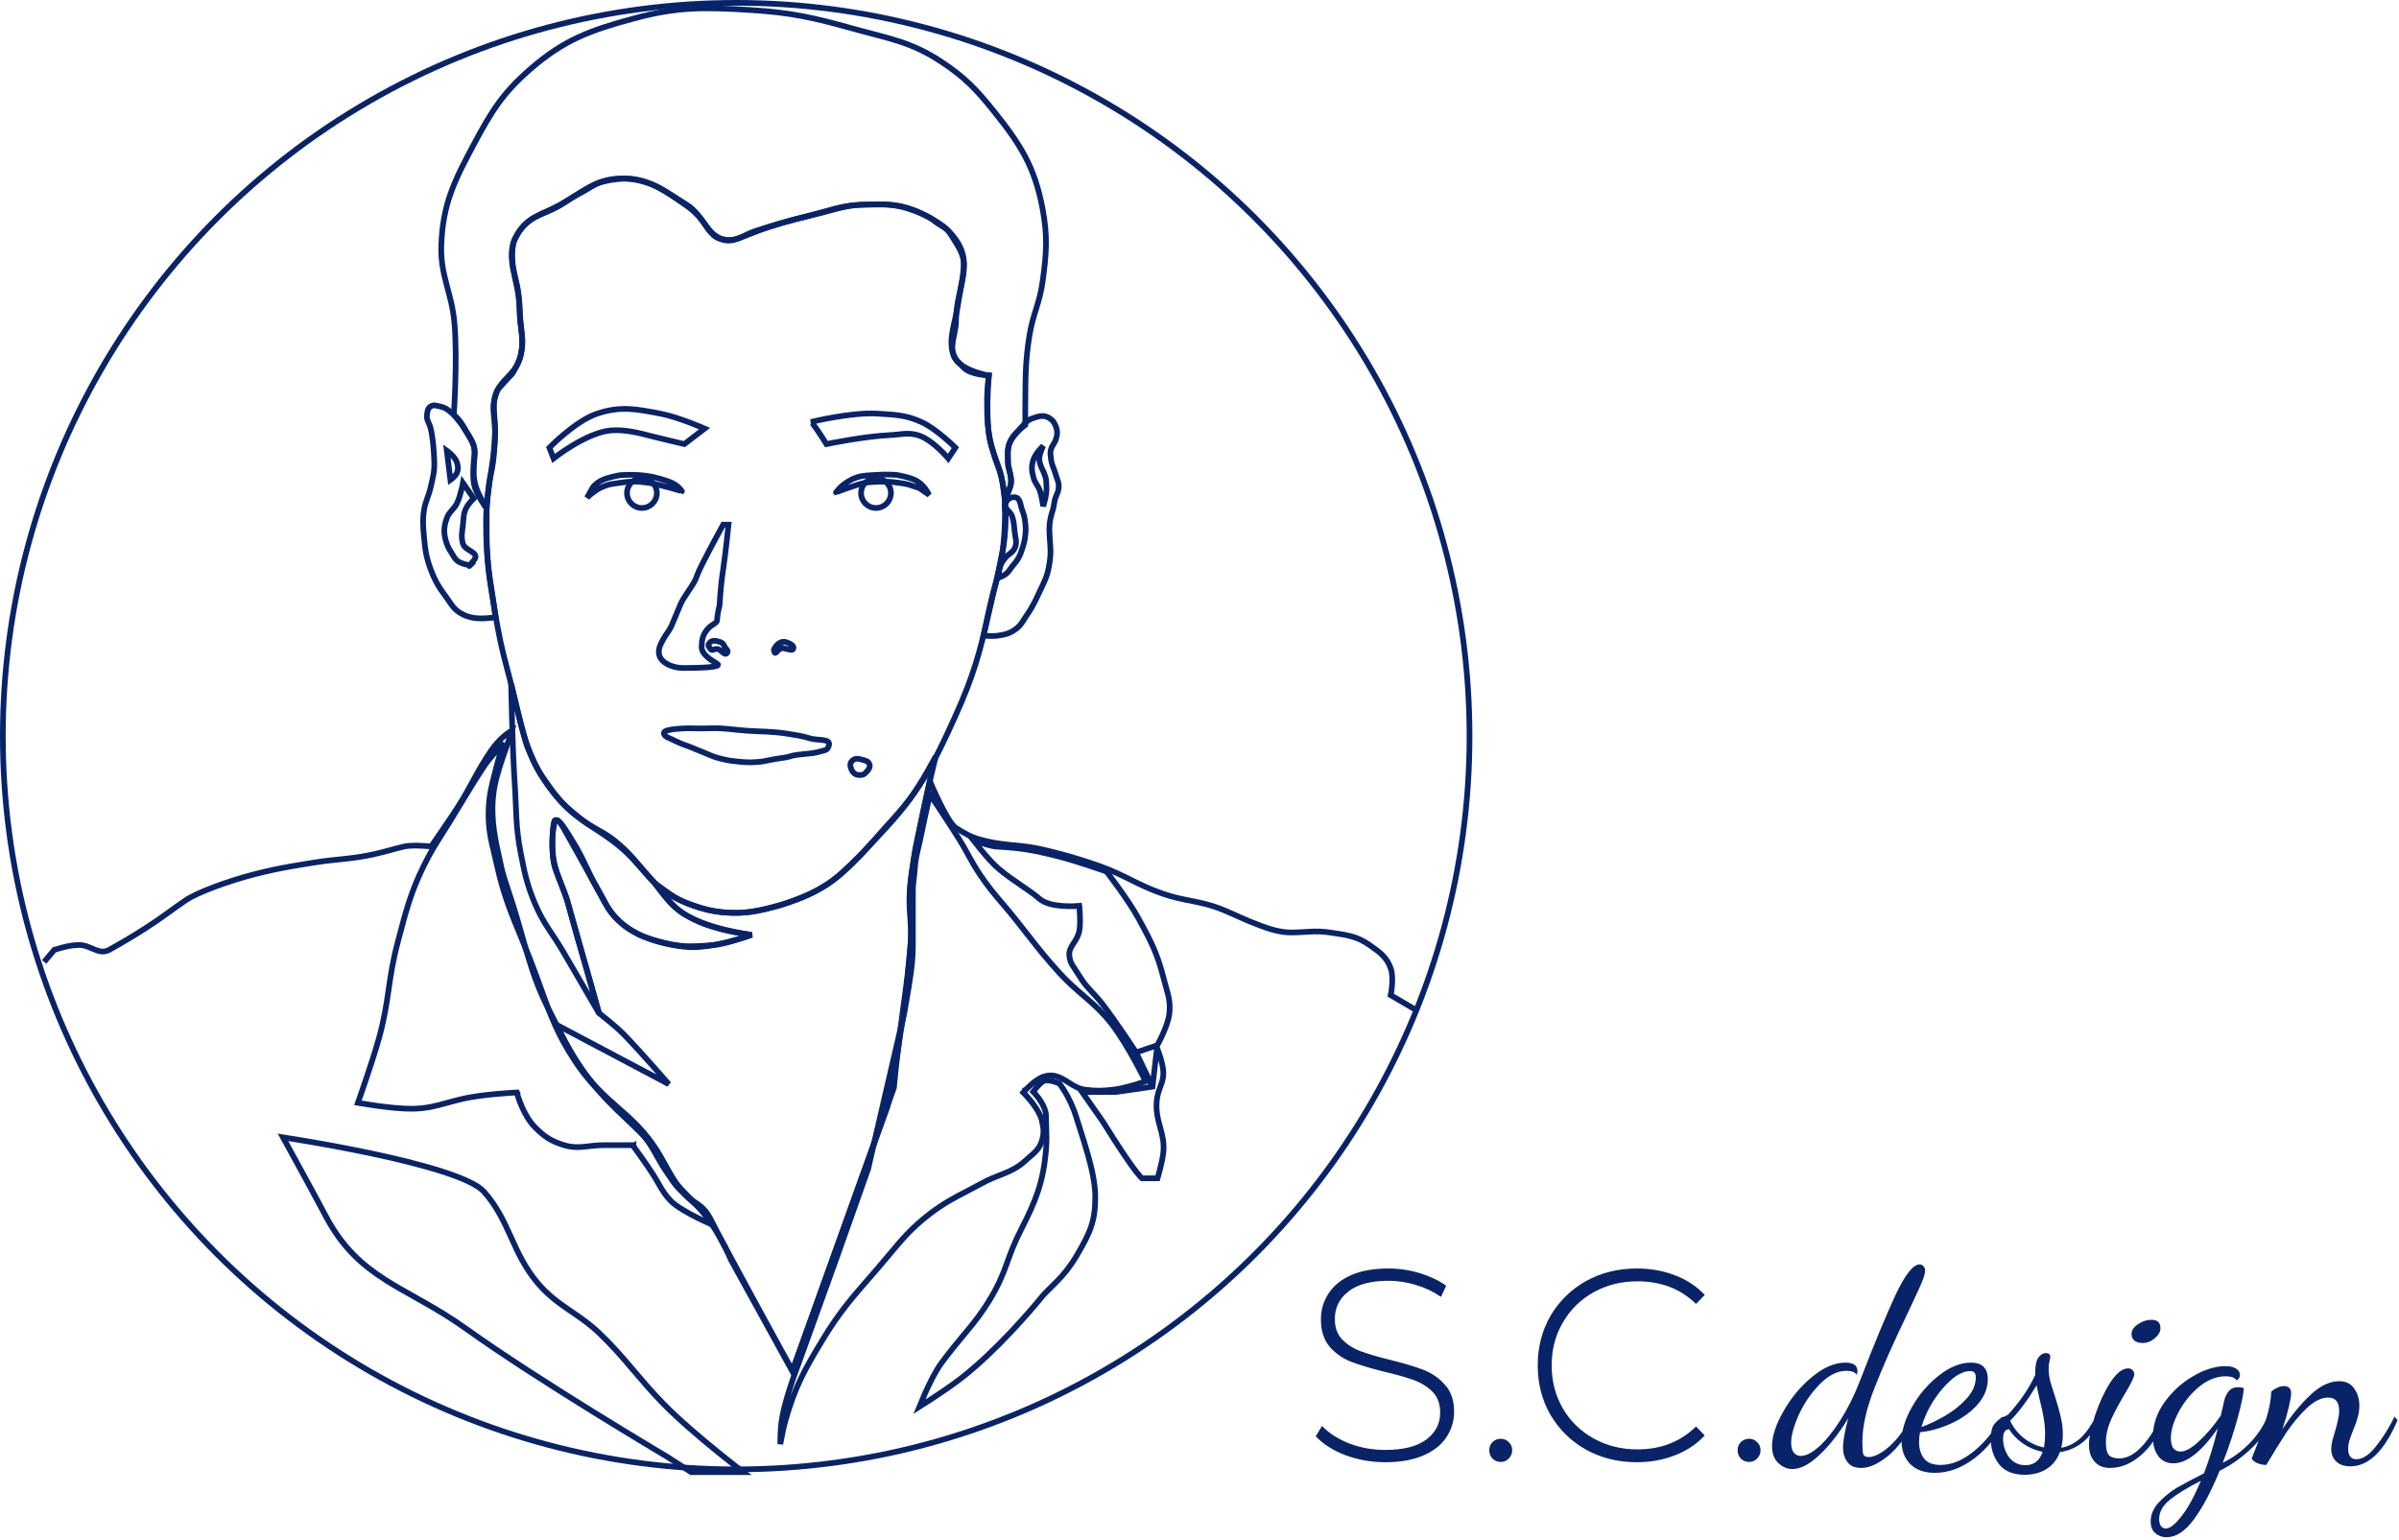 <?xml version="1.0" encoding="UTF-8"?> <svg xmlns="http://www.w3.org/2000/svg" width="422" height="271" viewBox="0 0 422 271" fill="none"> <path d="M243.688 257.24C241.224 257.24 238.872 256.824 236.632 255.992C234.424 255.128 232.696 254.024 231.448 252.68L232.552 250.856C233.736 252.104 235.32 253.128 237.304 253.928C239.32 254.696 241.432 255.08 243.64 255.08C246.84 255.08 249.256 254.472 250.888 253.256C252.52 252.04 253.336 250.456 253.336 248.504C253.336 247 252.904 245.8 252.04 244.904C251.176 244.008 250.104 243.32 248.824 242.84C247.544 242.36 245.816 241.864 243.64 241.352C241.176 240.744 239.192 240.152 237.688 239.576C236.216 239 234.952 238.12 233.896 236.936C232.872 235.72 232.36 234.104 232.36 232.088C232.36 230.456 232.792 228.968 233.656 227.624C234.52 226.248 235.832 225.16 237.592 224.36C239.384 223.56 241.608 223.16 244.264 223.16C246.12 223.16 247.944 223.432 249.736 223.976C251.528 224.52 253.08 225.256 254.392 226.184L253.48 228.152C252.136 227.224 250.648 226.52 249.016 226.04C247.416 225.56 245.832 225.32 244.264 225.32C241.16 225.32 238.808 225.944 237.208 227.192C235.608 228.44 234.808 230.056 234.808 232.04C234.808 233.544 235.24 234.744 236.104 235.64C236.968 236.536 238.04 237.224 239.32 237.704C240.6 238.184 242.344 238.696 244.552 239.24C247.016 239.848 248.984 240.44 250.456 241.016C251.928 241.592 253.176 242.472 254.2 243.656C255.256 244.808 255.784 246.376 255.784 248.36C255.784 249.992 255.336 251.48 254.44 252.824C253.576 254.168 252.232 255.24 250.408 256.04C248.584 256.84 246.344 257.24 243.688 257.24ZM263.988 257.192C263.444 257.192 262.964 257 262.548 256.616C262.164 256.2 261.972 255.704 261.972 255.128C261.972 254.552 262.164 254.072 262.548 253.688C262.964 253.304 263.444 253.112 263.988 253.112C264.532 253.112 264.996 253.304 265.38 253.688C265.796 254.072 266.004 254.552 266.004 255.128C266.004 255.704 265.796 256.2 265.38 256.616C264.996 257 264.532 257.192 263.988 257.192ZM287.923 257.24C284.627 257.24 281.651 256.504 278.995 255.032C276.371 253.56 274.291 251.528 272.755 248.936C271.251 246.344 270.499 243.432 270.499 240.2C270.499 236.968 271.251 234.056 272.755 231.464C274.291 228.872 276.371 226.84 278.995 225.368C281.651 223.896 284.627 223.16 287.923 223.16C290.355 223.16 292.595 223.56 294.643 224.36C296.691 225.128 298.435 226.28 299.875 227.816L298.339 229.4C295.651 226.744 292.211 225.416 288.019 225.416C285.203 225.416 282.643 226.056 280.339 227.336C278.035 228.616 276.227 230.392 274.915 232.664C273.603 234.904 272.947 237.416 272.947 240.2C272.947 242.984 273.603 245.512 274.915 247.784C276.227 250.024 278.035 251.784 280.339 253.064C282.643 254.344 285.203 254.984 288.019 254.984C292.179 254.984 295.619 253.64 298.339 250.952L299.875 252.536C298.435 254.072 296.675 255.24 294.595 256.04C292.547 256.84 290.323 257.24 287.923 257.24ZM307.675 257.192C307.131 257.192 306.651 257 306.235 256.616C305.851 256.2 305.659 255.704 305.659 255.128C305.659 254.552 305.851 254.072 306.235 253.688C306.651 253.304 307.131 253.112 307.675 253.112C308.219 253.112 308.683 253.304 309.067 253.688C309.483 254.072 309.691 254.552 309.691 255.128C309.691 255.704 309.483 256.2 309.067 256.616C308.683 257 308.219 257.192 307.675 257.192ZM315.316 258.44C314.388 258.44 313.556 258.088 312.82 257.384C312.084 256.712 311.716 255.72 311.716 254.408C311.716 252.648 312.388 250.6 313.732 248.264C315.076 245.896 316.756 243.88 318.772 242.216C320.788 240.552 322.74 239.72 324.628 239.72C326.036 239.72 326.74 240.216 326.74 241.208C326.74 241.336 326.708 241.56 326.644 241.88C326.324 241.4 325.716 241.16 324.82 241.16C323.22 241.16 321.668 241.928 320.164 243.464C318.66 244.968 317.428 246.744 316.468 248.792C315.54 250.84 315.076 252.52 315.076 253.832C315.076 254.536 315.22 255.096 315.508 255.512C315.828 255.928 316.26 256.136 316.804 256.136C317.668 256.136 318.724 255.592 319.972 254.504C321.22 253.384 322.484 251.816 323.764 249.8C325.044 247.784 326.18 245.496 327.172 242.936C329.668 236.472 331.748 231.448 333.412 227.864C335.108 224.248 336.532 222.44 337.684 222.44C337.94 222.44 338.164 222.552 338.356 222.776C338.548 222.968 338.644 223.224 338.644 223.544C338.644 224.024 338.388 224.856 337.876 226.04C337.364 227.192 336.532 228.984 335.38 231.416C333.012 236.344 331.124 240.616 329.716 244.232C328.308 247.816 327.604 250.952 327.604 253.64C327.604 254.696 327.652 255.416 327.748 255.8C327.876 256.152 328.196 256.328 328.708 256.328C329.38 256.328 330.164 256.04 331.06 255.464C331.988 254.856 332.9 254.024 333.796 252.968C334.692 251.88 335.46 250.632 336.1 249.224L336.676 249.656C336.068 251.256 335.236 252.712 334.18 254.024C333.124 255.336 331.988 256.36 330.772 257.096C329.588 257.864 328.452 258.248 327.364 258.248C326.276 258.248 325.476 257.896 324.964 257.192C324.452 256.488 324.196 255.64 324.196 254.648C324.196 253.56 324.5 251.848 325.108 249.512C323.476 252.2 321.78 254.36 320.02 255.992C318.292 257.624 316.724 258.44 315.316 258.44ZM340.356 259.112C338.468 259.112 337.012 258.584 335.988 257.528C334.996 256.504 334.5 255.176 334.5 253.544C334.5 251.656 335.124 249.624 336.372 247.448C337.62 245.272 339.188 243.448 341.076 241.976C342.996 240.472 344.868 239.72 346.692 239.72C348.676 239.72 349.668 240.696 349.668 242.648C349.668 244.216 349.076 245.688 347.892 247.064C346.708 248.408 345.188 249.512 343.332 250.376C341.476 251.24 339.62 251.768 337.764 251.96C337.636 252.504 337.572 253.08 337.572 253.688C337.572 254.84 337.86 255.8 338.436 256.568C339.012 257.336 339.988 257.72 341.364 257.72C343.316 257.72 345.284 256.904 347.268 255.272C349.252 253.64 350.868 251.624 352.116 249.224L352.692 249.656C351.412 252.504 349.636 254.792 347.364 256.52C345.092 258.248 342.756 259.112 340.356 259.112ZM338.004 251.048C339.348 250.568 340.756 249.896 342.228 249.032C343.7 248.168 344.948 247.16 345.972 246.008C347.028 244.824 347.556 243.592 347.556 242.312C347.556 241.928 347.476 241.656 347.316 241.496C347.188 241.304 346.932 241.208 346.548 241.208C345.556 241.208 344.468 241.704 343.284 242.696C342.132 243.688 341.06 244.952 340.068 246.488C339.108 248.024 338.42 249.544 338.004 251.048ZM356.196 259.448C354.116 259.448 352.596 258.824 351.636 257.576C350.676 256.328 350.196 254.856 350.196 253.16C350.196 251.88 350.42 250.984 350.868 250.472C351.316 249.928 351.796 249.544 352.308 249.32C352.852 249.096 353.172 248.936 353.268 248.84C355.316 246.6 356.9 244.28 358.02 241.88V241.304C358.02 240.216 358.196 239.4 358.548 238.856C358.932 238.312 359.38 238.04 359.892 238.04C360.148 238.04 360.34 238.104 360.468 238.232C360.596 238.328 360.66 238.472 360.66 238.664C360.66 238.792 360.612 239.064 360.516 239.48C360.42 239.864 360.372 240.296 360.372 240.776C360.372 241.416 360.452 242.104 360.612 242.84C360.804 243.544 361.092 244.472 361.476 245.624C361.924 247 362.26 248.2 362.484 249.224C362.74 250.248 362.868 251.288 362.868 252.344C362.868 253.176 362.772 253.96 362.58 254.696C363.732 254.504 364.804 253.992 365.796 253.16C366.788 252.296 367.732 251 368.628 249.272L369.06 249.752C368.484 251.416 367.604 252.728 366.42 253.688C365.236 254.648 363.876 255.24 362.34 255.464C361.86 256.776 361.076 257.768 359.988 258.44C358.9 259.112 357.636 259.448 356.196 259.448ZM359.556 254.648C359.684 253.816 359.748 253.064 359.748 252.392C359.748 251.432 359.668 250.472 359.508 249.512C359.348 248.552 359.108 247.448 358.788 246.2C358.5 244.92 358.324 244.088 358.26 243.704C356.628 246.392 355.076 248.472 353.604 249.944C354.116 251.064 354.884 252.056 355.908 252.92C356.964 253.784 358.18 254.36 359.556 254.648ZM356.292 257.768C357.764 257.768 358.772 256.984 359.316 255.416C358.036 255.16 356.868 254.664 355.812 253.928C354.756 253.16 353.956 252.328 353.412 251.432C352.708 251.464 352.356 252.024 352.356 253.112C352.356 254.328 352.708 255.416 353.412 256.376C354.148 257.304 355.108 257.768 356.292 257.768ZM376.919 236.264C376.343 236.264 375.863 236.136 375.479 235.88C375.127 235.592 374.951 235.192 374.951 234.68C374.951 234.04 375.335 233.464 376.103 232.952C376.871 232.44 377.655 232.184 378.455 232.184C379.511 232.184 380.039 232.68 380.039 233.672C380.039 234.28 379.703 234.872 379.031 235.448C378.391 235.992 377.687 236.264 376.919 236.264ZM371.159 258.248C369.975 258.248 369.063 257.864 368.423 257.096C367.783 256.36 367.463 255.4 367.463 254.216C367.463 252.968 367.815 251.24 368.519 249.032C369.255 246.824 370.151 244.888 371.207 243.224C372.295 241.56 373.351 240.728 374.375 240.728C374.663 240.728 374.903 240.824 375.095 241.016C375.319 241.208 375.431 241.464 375.431 241.784C375.431 242.232 374.919 243.304 373.895 245C372.839 246.76 371.991 248.344 371.351 249.752C370.743 251.128 370.439 252.44 370.439 253.688C370.439 254.808 370.615 255.576 370.967 255.992C371.351 256.376 371.959 256.568 372.791 256.568C375.287 256.568 377.751 254.12 380.183 249.224L380.615 249.704C379.719 252.392 378.391 254.488 376.631 255.992C374.903 257.496 373.079 258.248 371.159 258.248ZM381.105 270.44C380.337 270.44 379.681 270.2 379.137 269.72C378.593 269.272 378.321 268.584 378.321 267.656C378.321 266.472 378.785 265.368 379.713 264.344C380.641 263.352 381.697 262.488 382.881 261.752C384.097 261.048 385.697 260.2 387.681 259.208C388.577 256.904 389.393 254.264 390.129 251.288C387.281 255.384 384.673 257.432 382.305 257.432C381.185 257.432 380.305 257.016 379.665 256.184C379.025 255.32 378.705 254.184 378.705 252.776C378.705 250.664 379.377 248.648 380.721 246.728C382.097 244.808 383.777 243.272 385.761 242.12C387.777 240.936 389.665 240.344 391.425 240.344C392.289 240.344 392.929 240.488 393.345 240.776C393.793 241.064 394.017 241.432 394.017 241.88C394.017 242.136 393.937 242.36 393.777 242.552C393.649 242.712 393.537 242.808 393.441 242.84C393.121 242.36 392.481 242.12 391.521 242.12C389.921 242.12 388.369 242.728 386.865 243.944C385.393 245.16 384.193 246.632 383.265 248.36C382.337 250.088 381.873 251.64 381.873 253.016C381.873 253.784 382.017 254.376 382.305 254.792C382.625 255.176 383.041 255.368 383.553 255.368C384.417 255.368 385.489 254.776 386.769 253.592C388.081 252.408 389.377 250.888 390.657 249.032L391.233 246.488C391.361 245.88 391.617 245.32 392.001 244.808C392.417 244.296 392.977 244.04 393.681 244.04C393.969 244.04 394.305 244.088 394.689 244.184C394.689 245.048 394.337 246.792 393.633 249.416C392.929 252.008 392.049 254.648 390.993 257.336C392.657 256.536 394.193 255.432 395.601 254.024C397.041 252.584 398.113 250.984 398.817 249.224L399.441 249.704C398.769 251.656 397.553 253.432 395.793 255.032C394.065 256.632 392.289 257.864 390.465 258.728C388.961 262.376 387.441 265.24 385.905 267.32C384.369 269.4 382.769 270.44 381.105 270.44ZM380.961 268.904C381.697 268.904 382.609 268.2 383.697 266.792C384.817 265.416 385.969 263.32 387.153 260.504C384.817 261.688 383.009 262.792 381.729 263.816C380.449 264.84 379.809 265.976 379.809 267.224C379.809 267.736 379.905 268.136 380.097 268.424C380.321 268.744 380.609 268.904 380.961 268.904ZM413.442 257.96C412.354 257.96 411.522 257.672 410.946 257.096C410.37 256.552 410.082 255.816 410.082 254.888C410.082 254.472 410.146 253.992 410.273 253.448C410.434 252.872 410.594 252.312 410.754 251.768C410.946 251.192 411.106 250.584 411.234 249.944C411.394 249.304 411.474 248.728 411.474 248.216C411.474 246.648 410.834 245.864 409.554 245.864C408.338 245.864 407.058 246.504 405.714 247.784C404.402 249.064 403.218 250.488 402.162 252.056C401.138 253.624 399.97 255.512 398.658 257.72C398.114 257.72 397.617 257.624 397.169 257.432C396.721 257.272 396.369 257.016 396.113 256.664C396.113 256.504 396.321 255.928 396.737 254.936C397.537 252.888 398.194 251.032 398.706 249.368C399.218 247.672 399.49 246.168 399.521 244.856C399.746 244.6 400.066 244.376 400.482 244.184C400.898 243.96 401.314 243.848 401.73 243.848C402.594 243.848 403.026 244.264 403.026 245.096C403.026 245.576 402.882 246.424 402.594 247.64C402.306 248.824 401.938 250.088 401.49 251.432C403.026 249.064 404.658 247.064 406.386 245.432C408.114 243.8 409.81 242.984 411.474 242.984C412.658 242.984 413.538 243.416 414.114 244.28C414.722 245.112 415.026 246.12 415.026 247.304C415.026 248.008 414.93 248.68 414.738 249.32C414.578 249.96 414.322 250.696 413.97 251.528C413.682 252.232 413.458 252.84 413.298 253.352C413.138 253.864 413.058 254.376 413.058 254.888C413.058 256.104 413.538 256.712 414.498 256.712C415.586 256.712 416.706 255.992 417.858 254.552C419.042 253.112 420.162 251.336 421.218 249.224L421.746 249.848C419.442 255.256 416.674 257.96 413.442 257.96Z" fill="#092368"></path> <circle cx="129.5" cy="129.5" r="129" stroke="#092368"></circle> <path d="M83.405 85.271C83.748 86.979 85.61 89.472 85.61 89.472C85.61 89.472 85.925 85.061 86.346 83.38C86.766 81.699 87.081 78.753 87.081 75.922C87.081 73.871 86.871 72.666 86.871 71.406C86.871 70.145 87.391 68.894 87.501 68.675C87.711 68.255 90.127 65.734 90.127 65.734C90.127 65.734 91.304 63.828 91.597 62.478C92.123 60.062 91.807 59.117 91.597 57.016C91.384 54.884 91.458 53.678 91.177 51.554C90.871 49.243 90.262 47.978 90.127 45.777C90.049 44.508 90.127 42.941 90.547 42.101C91.304 40.586 92.017 39.694 92.963 38.95C94.246 37.94 95.912 37.47 97.374 36.744C99.412 35.733 99.969 35.048 101.996 34.013C104.071 32.954 104.44 32.273 106.722 31.807C109.346 31.272 111.215 31.291 113.76 32.123C115.335 32.637 116.662 33.346 118.381 34.538C120.291 35.862 121.847 36.732 123.318 38.53C124.263 39.685 124.939 41.39 126.574 41.996C127.767 42.438 128.529 42.427 129.725 41.996C132.351 41.051 132.827 40.74 135.082 40C138.94 38.734 140.815 38.393 144.745 37.374C147.581 36.639 149.459 35.978 152.308 36.009C154.913 36.037 155.849 35.798 158.4 36.324C160.144 36.684 163.337 37.998 164.072 38.635C165.648 40 166.373 39.757 167.328 41.366C168.283 42.974 169.534 44.537 169.534 46.407C169.534 48.508 168.891 50.916 168.484 53.76C168.067 56.661 166.803 59.46 167.643 62.268C168.012 63.498 168.664 63.739 169.534 64.684C170.696 65.944 173.945 66.049 173.945 66.049C173.945 66.049 173.63 68.359 173.63 70.04L173.63 70.245C173.63 72.436 173.63 74.032 173.945 76.238C174.167 77.784 174.448 78.626 174.891 80.124C175.347 81.666 175.8 82.335 176.151 83.905C176.449 85.236 176.781 88.107 176.781 88.107C176.781 88.107 177.474 86.401 177.727 85.586C177.97 84.802 177.85 84.296 177.727 83.485C177.577 82.498 177.307 82.12 177.307 81.384C177.307 80.334 177.211 79.47 177.412 78.548C177.839 76.583 180.353 74.767 180.353 74.767C180.353 74.767 180.338 72.847 180.353 71.616C180.41 66.686 180.298 63.879 181.088 59.012C181.696 55.26 182.882 53.324 183.399 49.559C184.079 44.601 184.316 41.664 183.399 36.744C182.019 29.351 179.495 25.382 174.786 19.518C171.715 15.695 169.733 13.618 165.648 10.905C160.208 7.293 156.284 6.786 149.997 5.023C143.133 3.099 139.151 2.204 132.036 1.767C124.032 1.276 119.296 1.145 111.554 3.238C103.886 5.31 99.272 6.953 93.278 12.166C88.437 16.375 86.426 19.636 83.405 25.295C79.972 31.726 77.91 35.762 77.628 43.046C77.417 48.491 79.454 51.379 79.938 56.806C80.497 63.057 79.833 72.981 79.833 72.981C79.833 72.981 81.294 74.643 81.724 75.502C81.934 75.922 83.151 77.393 83.405 78.758C83.629 79.968 83.299 80.784 83.299 82.014C83.299 83.327 83.146 83.984 83.405 85.271Z" stroke="#092368"></path> <path d="M87.082 76.25C86.9 82.308 85.53 85.629 85.506 91.69C85.481 97.996 86.028 101.543 87.082 107.761C87.762 111.774 88.226 114.019 89.287 117.949C91.801 127.259 92.093 133.667 98.53 140.847C101.986 144.701 105.06 145.616 109.034 148.935C113.158 152.378 114.384 155.843 119.222 158.178C126.648 161.761 132.611 161.062 140.335 158.178C147.092 155.654 149.865 151.962 154.83 146.729C161.518 139.679 164.199 134.592 168.169 125.722C171.179 118.997 172.335 114.95 173.946 107.761C175.86 99.221 177.805 94.142 176.467 85.493C175.895 81.796 174.458 79.956 173.946 76.25C173.402 72.308 173.946 66.061 173.946 66.061C173.946 66.061 169.537 65.334 168.169 63.225C166.718 60.989 168.169 59.064 168.169 56.398C168.169 50.861 171.349 46.752 168.169 42.218C166.628 40.021 165.184 39.168 162.812 37.912C158.843 35.81 155.956 35.836 151.468 36.021C147.867 36.169 145.935 37.052 142.435 37.912C138.665 38.838 136.572 39.451 132.877 40.643C131.062 41.228 130.162 42.217 128.256 42.218C124.469 42.221 124.016 38.017 120.798 36.021C116.603 33.42 113.966 31.201 109.034 31.399C104.556 31.579 102.45 33.848 98.53 36.021C95.625 37.632 93.329 37.946 91.388 40.643C88.273 44.97 91.388 48.965 91.388 54.297C91.388 57.784 92.459 59.907 91.388 63.225C90.451 66.127 87.88 66.795 87.082 69.738C86.416 72.192 87.158 73.708 87.082 76.25Z" stroke="#092368"></path> <path d="M177.832 84.942C177.698 86.233 176.952 86.807 176.781 88.093C176.663 88.988 176.781 89.502 176.781 90.404C176.781 92.947 176.571 96.089 176.256 97.454C175.941 98.82 175.591 101.328 174.996 103.218C174.4 105.109 173 111.831 173 111.831C173 111.831 174.588 111.969 175.521 111.831C176.817 111.64 177.615 111.451 178.672 110.676C179.685 109.934 179.955 109.189 180.668 108.155C181.907 106.357 182.338 105.182 183.293 103.218C184.08 101.6 184.404 100.588 184.659 98.807C184.899 97.13 184.77 96.401 184.659 94.711C184.527 92.705 184.552 91.682 185.184 89.774C185.472 88.903 185.376 88.318 185.709 87.463C185.959 86.823 186.18 86.468 186.234 85.783C186.308 84.86 185.961 84.362 185.709 83.472C185.378 82.298 185.008 81.86 184.869 80.648C184.799 80.037 184.707 79.666 184.869 79.073C185.064 78.359 185.469 78.079 185.709 77.38C186.016 76.487 186.063 75.838 185.709 74.964C185.457 74.34 185.217 73.975 184.659 73.598C183.673 72.933 182.731 73.192 181.613 73.598C180.438 74.025 180.051 74.786 179.197 75.699C178.619 76.317 178.229 76.633 177.832 77.38C177.112 78.731 177.295 79.735 177.306 81.266C177.317 82.716 177.981 83.5 177.832 84.942Z" stroke="#092368"></path> <path d="M182.873 80.23C182.997 79.501 183.504 78.444 183.504 78.444C183.504 78.444 182.196 79.703 181.823 80.755C181.384 81.992 181.468 82.853 181.823 84.116C182.071 84.999 182.555 85.357 182.873 86.217C183.267 87.281 183.504 89.053 183.504 89.053C183.504 89.053 183.927 87.727 184.029 86.847C184.128 85.992 184.1 85.5 184.029 84.641C183.881 82.867 182.576 81.986 182.873 80.23Z" stroke="#092368"></path> <path d="M178.462 87.477C177.723 87.445 177.171 87.845 176.886 88.528C176.498 89.459 177.73 89.879 178.042 90.839C178.35 91.788 178.371 92.365 178.462 93.359C178.574 94.585 179.012 95.41 178.462 96.51C178.073 97.289 177.43 97.406 176.886 98.086C176.574 98.477 176.381 98.692 176.151 99.136C175.69 100.03 175.626 101.657 175.626 101.657C175.626 101.657 176.445 101.356 176.886 101.027C177.446 100.609 177.608 100.209 178.042 99.662C178.515 99.063 178.833 98.757 179.197 98.086C179.513 97.504 179.622 97.141 179.827 96.51C180.114 95.631 180.253 95.12 180.353 94.2C180.445 93.343 180.452 92.85 180.353 91.994C180.251 91.114 180.148 90.613 179.827 89.788C179.447 88.811 179.509 87.524 178.462 87.477Z" stroke="#092368"></path> <path d="M83.51 84.851C83.932 86.788 84.945 88.177 85.61 89.473V94.41C85.61 96.379 85.873 100.082 86.135 101.657C86.661 104.808 87.186 108.589 87.186 108.589C87.186 108.589 84.434 109.053 82.774 108.589C82.048 108.386 81.635 108.243 80.989 107.854C79.72 107.089 79.35 106.209 78.468 105.018C77.156 103.248 76.503 102.147 75.737 100.082C74.951 97.962 74.783 96.661 74.582 94.41C74.421 92.612 74.315 91.573 74.582 89.788C74.822 88.183 75.377 87.379 75.737 85.797C76.269 83.455 76.49 82.943 76.367 80.545C76.278 78.793 76.152 76.997 75.737 75.293C75.515 74.384 74.978 73.909 75.107 72.982C75.193 72.364 75.221 71.864 75.737 71.512C76.279 71.142 76.775 71.38 77.418 71.512C78.499 71.734 78.997 72.261 79.833 72.982C80.92 73.92 81.333 74.673 82.039 75.923C82.818 77.303 83.545 78.234 83.51 79.705C83.475 81.175 83.081 82.888 83.51 84.851Z" stroke="#092368"></path> <path d="M81.436 84.956L83.327 87.687C83.327 87.687 82.438 88.567 82.067 89.262C81.495 90.334 81.565 91.1 81.436 92.308C81.298 93.613 81.074 94.408 81.436 95.669C81.814 96.981 84.588 97.14 83.327 98.61C82.067 100.081 82.697 99.451 82.697 99.451C82.697 99.451 81.104 99.248 80.386 98.61C79.969 98.24 79.847 97.925 79.546 97.455C79.12 96.791 78.862 96.414 78.6 95.669C78.016 94.005 77.992 92.808 78.6 91.153C79.028 89.989 79.842 89.641 80.386 88.527C81.024 87.22 81.436 84.956 81.436 84.956ZM78.6 79.284C78.6 79.284 80.095 80.348 80.386 81.384C80.575 82.056 80.644 82.522 80.386 83.17C80.139 83.79 79.231 84.43 79.231 84.43L78.6 79.284Z" stroke="#092368"></path> <path d="M90.547 137.894C90.107 131.177 89.917 120.353 89.917 120.353C89.917 120.353 92.236 130.121 92.753 131.382C94.433 135.478 94.871 135.922 96.954 138.839C98.53 141.045 99.768 142.171 102.206 144.091C104.351 145.781 105.952 146.171 108.088 147.872C110.971 150.168 112.114 151.98 114.6 154.7C116.522 156.802 117.191 158.404 119.432 160.162C123.586 163.42 132.246 164.468 132.246 164.468C132.246 164.468 125.121 167.083 120.482 166.569C114.316 165.886 108.998 163.593 106.513 159.006C106.513 159.006 98.95 145.141 98.53 144.721C98.005 144.196 97.374 143.356 97.164 147.872C96.954 152.389 98.705 154.98 99.685 158.166C100.666 161.352 105.357 178.228 105.357 178.228C105.357 178.228 101.525 171.629 99.055 167.409C97.132 164.124 95.6 162.512 94.118 159.006C92.707 155.669 92.294 153.633 91.597 150.078C90.678 145.392 90.86 142.66 90.547 137.894Z" stroke="#092368"></path> <path d="M160.081 156.379C160.186 151.758 164.429 133.566 164.597 133.062C164.597 133.062 162.183 137.699 160.081 140.519C158.637 142.456 157.172 143.967 155.564 145.771C153.055 148.586 152.632 149.246 149.682 152.073C147.161 154.489 146.014 155.425 143.38 156.8C140.975 158.054 137.918 159.078 136.973 159.32C134.006 160.083 131.826 160.684 128.99 160.581C126.578 160.493 124.983 160.28 122.688 159.531C120.613 158.853 119.544 158.456 117.745 157.22C116.831 156.592 115.125 155.329 115.125 155.329C115.125 155.329 116.723 157.484 117.745 158.585C119.162 160.113 120.191 160.796 122.051 161.736C123.637 162.538 124.966 162.944 126.679 163.417C129.014 164.061 132.141 164.467 132.141 164.467C132.141 164.467 130.097 165.185 128.563 165.623C126.698 166.155 126.094 166.219 124.158 166.358C121.976 166.514 120.31 166.575 118.165 166.148C115.526 165.623 113.294 164.887 112.289 164.362C110.726 163.545 109.864 162.98 108.613 161.736C106.862 159.995 106.388 158.511 105.14 156.379C103.268 153.181 102.697 151.117 100.729 147.977C99.834 146.55 98.74 144.615 98.005 144.3C97.442 144.059 97.44 144.679 97.368 145.141C97.269 145.771 97.12 147.29 97.164 148.397C97.24 150.293 97.157 151.548 97.9 153.438C98.642 155.329 99.895 158.543 99.895 158.795C99.895 158.795 101.471 164.712 102.311 167.513C103.151 170.314 105.357 178.227 105.357 178.227C105.357 178.227 108.255 180.444 109.867 182.113C113.014 185.372 117.639 190.726 117.639 190.726L97.788 180.223C97.788 180.223 100.333 185.261 102.409 188.205C106.555 194.084 110.609 196.923 113.97 200.6C116.384 203.24 117.073 206.822 119.635 209.317C120.793 210.445 120.735 210.461 121.953 211.523C125.77 214.853 128.563 221.607 128.563 221.607L139.389 241.248L157.245 191.356C157.245 191.356 157.826 184.597 158.715 179.907C159.418 176.2 159.473 173.514 160.081 167.198C160.606 161.736 159.976 161.001 160.081 156.379Z" stroke="#092368"></path> <path d="M123.948 75.395L120.377 78.126C118.592 77.706 114.789 76.803 113.865 76.551C112.941 76.299 110.039 75.524 107.563 75.711C103.154 76.043 97.374 80.647 97.374 80.647L96.639 78.757C96.639 78.757 101.219 74.044 105.042 72.77C109.167 71.395 111.904 71.958 116.176 72.77C119.323 73.368 123.948 75.395 123.948 75.395Z" stroke="#092368"></path> <path d="M145.376 78.126C144.57 76.831 142.897 74.24 142.645 74.24C142.645 74.24 149.789 72.468 154.409 72.77C157.451 72.968 159.296 72.99 162.076 74.24C164.748 75.441 168.063 78.757 168.063 78.757L166.803 80.647C166.803 80.647 163.981 77.264 161.446 76.551C159.59 76.029 158.436 76.468 156.509 76.551C152.122 76.739 145.376 78.126 145.376 78.126Z" stroke="#092368"></path> <path d="M151.111 136.347C150.439 136.324 149.996 135.922 149.746 135.297C149.562 134.84 149.483 134.453 149.746 134.037C150.162 133.378 150.901 133.406 151.531 133.617C152.162 133.827 152.627 133.799 152.897 134.352C153.147 134.864 152.892 135.259 152.518 135.689C152.055 136.221 151.816 136.372 151.111 136.347Z" stroke="#092368"></path> <path d="M126.154 114.165C125.482 114.141 125.212 114.643 124.894 114.051C124.73 113.745 124.467 113.636 124.73 113.22C125.146 112.561 125.885 112.685 126.515 112.895C127.145 113.105 127.19 113.192 127.461 113.745C127.711 114.257 128.255 114.47 127.881 114.9C127.417 115.432 126.859 114.19 126.154 114.165Z" stroke="#092368"></path> <path d="M137.28 114.134C136.692 114.386 136.413 115.193 136.229 114.736C136.046 114.279 136.135 114.235 136.398 113.819C136.814 113.16 137.595 112.74 138.225 112.951C138.855 113.161 139.792 113.569 139.549 114.134C139.38 114.526 138.788 114.223 138.225 114.134C137.385 114.001 138.015 113.819 137.28 114.134Z" stroke="#092368"></path> <path d="M131.301 128.546C128.84 128.374 127.464 128.044 124.999 128.126C123.351 128.181 121.638 128.126 121.007 128.126C120.377 128.126 117.016 128.231 116.806 128.861C116.596 129.492 117.856 129.912 117.856 129.912C117.856 129.912 119.982 130.944 120.471 131.07C120.959 131.197 122.377 131.826 123.61 132.305C124.668 132.716 125.141 133.022 126.331 133.35C127.538 133.682 128.302 133.828 129.68 133.968C130.999 134.101 131.801 134.165 133.133 134.063C134.115 133.987 134.655 133.889 135.54 133.683C136.53 133.452 138.056 133.351 138.968 133.063C140.447 132.595 142.341 132.712 143.905 132.305C145.491 131.893 145.502 131.981 145.796 131.172C146.261 129.89 143.845 130.306 142.54 129.912C140.976 129.439 140.057 129.323 138.443 129.071C135.68 128.64 134.091 128.741 131.301 128.546Z" stroke="#092368"></path> <circle cx="112.92" cy="86.741" r="2.626" stroke="#092368"></circle> <circle r="2.626" transform="matrix(-1 0 0 1 154.094 86.741)" stroke="#092368"></circle> <path d="M103.256 87.58C103.712 86.74 104.307 85.69 104.307 85.69C104.307 85.69 104.827 85.048 105.567 84.639C106.813 83.951 109.138 83.589 109.138 83.589C109.138 83.589 110.857 83.454 112.605 83.589C114.203 83.713 115.441 83.974 117.436 84.639C119.432 85.305 119.873 86.425 119.957 86.425C120.041 86.425 116.176 85.269 114.18 84.954C112.184 84.639 110.796 84.659 108.928 84.954C107.935 85.111 107.347 85.122 106.408 85.48C105.67 85.76 105.268 85.972 104.622 86.425C103.6 87.141 103.256 87.58 103.256 87.58Z" stroke="#092368"></path> <path d="M163.442 87.056C162.987 86.215 162.497 85.645 162.497 85.645C162.497 85.645 161.977 85.004 161.237 84.595C159.991 83.906 157.666 83.544 157.666 83.544C157.666 83.544 155.947 83.409 154.2 83.544C152.601 83.668 151.153 83.544 149.368 84.595C147.583 85.645 147.14 86.635 147.056 86.635C146.972 86.635 151.048 85.075 152.308 84.91C153.568 84.745 156.008 84.615 157.876 84.91C158.869 85.067 159.457 85.078 160.397 85.435C161.134 85.716 161.43 85.657 162.076 86.11C163.098 86.826 163.442 87.056 163.442 87.056Z" stroke="#092368"></path> <path d="M127.205 100.186C127.634 97.393 128.15 92.308 128.15 92.308H127.205C127.205 92.308 124.964 96.369 123.423 99.451C122.058 102.181 122.898 101.341 121.112 103.967C119.53 106.295 119.852 106.068 118.276 109.744C117.543 111.455 117.331 111.11 116.281 113.21C114.701 116.369 118.276 117.517 120.167 117.517C122.93 117.517 127.205 117.412 126.154 116.781C125.104 116.151 123.408 115.113 123.423 113.84C123.438 112.607 123.596 111.756 124.369 110.794C125.267 109.676 126.154 109.744 126.154 109.009C126.154 108.169 126.574 106.488 126.574 106.488C126.574 106.488 126.726 103.299 127.205 100.186Z" stroke="#092368"></path> <path d="M249.304 177.805L244.634 175.074C244.634 175.074 245.252 172.087 244.634 170.348C243.935 168.377 242.763 167.575 241.063 166.356C238.681 164.648 236.82 164.481 233.921 164.046C231.284 163.65 229.76 164.046 227.094 164.046C225.33 164.046 223.493 163.509 221.842 162.89C218.481 161.63 218.173 161.314 215.119 160.054C211.155 158.419 208.563 158.622 204.511 157.218C200.068 155.679 197.911 153.967 193.482 152.387C189.03 150.798 184.449 149.621 181.823 149.13C179.197 148.64 175.892 148.713 172.265 147.66C170.72 147.211 169.744 146.64 168.168 145.664C166.593 144.689 163.547 137.366 163.547 137.366L161.026 149.236C161.026 149.236 160.001 155.326 159.976 158.058C159.948 160.994 160.423 163.22 160.186 166.146C159.871 170.033 159.491 172.983 158.82 177.805C158.127 182.79 158.295 182.742 157.455 187.889C157.195 189.479 156.089 194.716 156.089 194.716L139.389 241.142C139.389 241.142 126.889 218.349 125.209 214.883C123.528 211.417 121.941 211.917 120.062 209.631C117.61 206.647 116.956 204.262 114.705 201.123C110.834 195.725 106.596 194.026 102.731 188.624C99.836 184.577 99.055 182.427 96.639 177.805C93.428 171.661 92.406 166.146 90.337 159.529C88.443 153.471 88.761 155.433 87.396 148.92C86.684 145.524 86.112 141.255 87.396 136.631C88.446 132.85 88.972 132.01 90.022 128.543C90.022 128.543 88.135 129.502 86.346 132.115C83.952 135.608 82.76 138.534 80.464 142.093C78.94 144.454 75.842 148.92 75.842 148.92C75.842 148.92 72.621 148.57 71.115 148.92C69.61 149.27 67.864 149.808 65.759 150.286C62.141 151.107 58.721 151.196 55.885 151.651C53.049 152.106 49.345 152.629 44.962 153.752C39.995 155.024 34.703 157.008 32.672 158.374C30.642 159.739 28.516 161.42 25.74 163.205C23.249 164.807 21.118 166.041 19.228 167.092C17.337 168.142 15.922 166.155 13.766 166.251C12.094 166.326 11.173 166.631 9.564 167.092L7.767 169.218" stroke="#092368"></path> <path d="M62.96 194.011C63.026 193.825 63.106 193.596 63.199 193.33C63.468 192.561 63.839 191.49 64.249 190.28C65.067 187.864 66.043 184.885 66.66 182.664C67.586 179.335 67.969 176.788 68.336 174.261C68.347 174.189 68.358 174.116 68.368 174.044C68.725 171.593 69.081 169.142 69.918 165.957C69.996 165.66 70.073 165.37 70.147 165.084C71.396 160.321 72.286 156.924 74.505 152.395C75.685 149.987 76.584 148.575 77.715 146.797C78.194 146.046 78.714 145.228 79.315 144.242C79.89 143.299 80.404 142.446 80.892 141.636C82.252 139.381 83.406 137.465 85.083 134.908C86.024 133.473 87.358 132.059 88.47 130.995C88.549 130.92 88.626 130.847 88.701 130.776C88.262 131.833 87.766 133.173 87.436 134.514C87.292 135.096 87.153 135.631 87.02 136.14C86.469 138.261 86.037 139.918 85.951 142.495C85.846 145.617 86.336 147.656 86.955 150.237C87.109 150.877 87.27 151.551 87.433 152.283C88.564 157.376 89.907 160.626 91.578 164.668C92.097 165.924 92.647 167.256 93.233 168.744C93.963 170.598 94.564 172.278 95.132 173.863C96.713 178.283 98.034 181.972 101.159 186.693C103.25 189.851 105.173 191.728 107.138 193.54C107.342 193.727 107.545 193.913 107.749 194.1C109.513 195.716 111.321 197.372 113.368 199.961C114.308 201.15 114.957 202.307 115.622 203.491C115.652 203.544 115.681 203.596 115.71 203.649C116.404 204.883 117.127 206.146 118.209 207.431C119 208.369 120.432 209.853 121.654 211.092C122.267 211.713 122.832 212.277 123.243 212.685C123.449 212.89 123.616 213.055 123.732 213.169L123.851 213.286L124.799 215.245C124.219 214.983 123.483 214.64 122.702 214.249C121.808 213.802 120.859 213.295 120.016 212.777C119.166 212.254 118.452 211.738 118.006 211.277C116.989 210.226 116.502 209.377 115.885 208.299C115.635 207.861 115.363 207.386 115.024 206.844C114.403 205.848 113.503 204.551 112.763 203.509C112.392 202.987 112.059 202.526 111.819 202.196C111.699 202.031 111.602 201.898 111.536 201.807L111.459 201.702L111.438 201.675L111.433 201.668L111.432 201.666L111.432 201.665L111.432 201.665L111.029 201.962L111.431 201.665L111.282 201.462H111.029H106.197C105.201 201.462 104.323 201.564 103.527 201.657C103.202 201.694 102.891 201.73 102.591 201.758C101.542 201.852 100.538 201.85 99.302 201.483C96.992 200.796 95.753 199.989 94.056 198.251C93.041 197.212 92.283 195.806 91.774 194.634C91.521 194.052 91.334 193.537 91.211 193.169C91.149 192.985 91.103 192.837 91.073 192.737C91.058 192.687 91.047 192.649 91.04 192.623L91.032 192.595L91.03 192.589L91.03 192.588L91.03 192.588L91.029 192.588L91.029 192.588L90.924 192.199L90.521 192.219L90.547 192.719C90.521 192.219 90.521 192.219 90.521 192.219L90.521 192.219L90.52 192.219L90.517 192.22L90.504 192.22L90.456 192.223C90.414 192.225 90.352 192.229 90.271 192.233C90.111 192.243 89.878 192.257 89.589 192.277C89.01 192.316 88.204 192.376 87.292 192.46C85.475 192.627 83.215 192.892 81.508 193.282C80.42 193.53 79.493 193.785 78.634 194.021C76.621 194.576 74.975 195.029 72.476 195.055C70.598 195.074 68.082 194.79 66.018 194.497C64.99 194.351 64.081 194.203 63.428 194.092C63.253 194.062 63.096 194.035 62.96 194.011Z" stroke="#092368"></path> <path d="M180.311 191.86L179.999 192.208L180.326 192.543L180.326 192.543L180.326 192.543L180.326 192.543L180.327 192.544L180.331 192.548L180.351 192.569C180.36 192.578 180.37 192.589 180.383 192.602C180.396 192.616 180.411 192.632 180.428 192.651C180.496 192.723 180.594 192.829 180.713 192.964C180.953 193.233 181.277 193.614 181.616 194.059C182.307 194.966 183.012 196.077 183.243 197.037C183.598 198.509 183.695 199.398 183.254 200.757C182.831 202.059 182.137 202.659 181.123 203.535C180.883 203.742 180.624 203.966 180.347 204.217C179.157 205.299 178.037 205.864 176.831 206.363C176.537 206.485 176.233 206.604 175.921 206.727C174.961 207.103 173.915 207.514 172.775 208.141C171.808 208.672 170.934 209.125 170.108 209.553C167.879 210.707 165.999 211.681 163.574 213.539C160.368 215.994 158.62 218.092 156.447 220.699C155.805 221.47 155.126 222.285 154.362 223.166C153.935 223.659 153.526 224.128 153.132 224.58C149.838 228.359 147.606 230.921 144.754 235.629C141.608 240.822 139.849 243.933 138.188 249.827C137.833 251.088 137.52 252.613 137.263 254.061C137.261 252.67 137.316 251.227 137.484 250.033C137.721 248.346 138.314 246.226 138.856 244.51C139.126 243.655 139.38 242.908 139.567 242.375C139.661 242.108 139.737 241.895 139.791 241.749C139.817 241.676 139.838 241.62 139.852 241.582L139.868 241.539L139.872 241.529L139.872 241.526L139.873 241.525L139.873 241.525L139.875 241.52L146.807 222.298L146.808 222.296L152.69 205.7L152.7 205.673L152.706 205.646L159.097 178.021L159.101 178.006L159.103 177.99C159.214 177.323 159.334 176.636 159.457 175.936C159.996 172.852 160.581 169.512 160.581 166.46V159.737V156.691C160.581 156.065 160.639 155.471 160.711 154.858C160.724 154.744 160.738 154.63 160.752 154.515C160.813 154.012 160.876 153.489 160.911 152.942C161.015 151.308 161.276 150.217 161.587 148.912C161.736 148.288 161.897 147.615 162.057 146.811C162.377 145.211 162.823 143.167 163.189 141.521C163.338 140.849 163.474 140.243 163.583 139.763C163.615 139.811 163.648 139.86 163.682 139.91C164.105 140.544 164.63 141.331 165.036 141.947C165.291 142.333 165.527 142.689 165.75 143.026C166.799 144.611 167.561 145.762 168.705 147.607C169.352 148.651 169.834 149.524 170.306 150.378C170.386 150.524 170.466 150.668 170.546 150.813C171.099 151.811 171.67 152.81 172.497 154.031C173.873 156.062 175.011 157.4 176.291 158.904C176.912 159.635 177.567 160.404 178.299 161.312C179.248 162.489 180.058 163.526 180.823 164.504C182.56 166.728 184.059 168.646 186.407 171.209C187.901 172.84 189.269 174.016 190.573 175.137C190.76 175.298 190.946 175.458 191.13 175.618C192.601 176.891 194.015 178.178 195.52 180.107C196.986 181.987 198.546 184.635 199.746 186.831C200.344 187.925 200.849 188.901 201.205 189.603C201.329 189.847 201.434 190.058 201.519 190.229C201.489 190.239 201.457 190.25 201.425 190.261C201.036 190.395 200.491 190.575 199.868 190.765C198.614 191.147 197.074 191.556 195.856 191.697C193.892 191.923 192.776 191.951 190.832 191.697C189.736 191.554 188.882 191.014 187.973 190.439C187.804 190.333 187.634 190.225 187.459 190.118C186.374 189.453 185.158 188.862 183.567 189.41C182.762 189.687 181.938 190.322 181.346 190.846C181.043 191.114 180.785 191.366 180.604 191.55C180.513 191.643 180.441 191.719 180.391 191.773C180.38 191.785 180.37 191.796 180.361 191.806C180.35 191.817 180.34 191.827 180.333 191.835L180.317 191.853L180.313 191.857L180.312 191.859L180.311 191.859L180.311 191.86C180.311 191.86 180.311 191.86 180.684 192.193L180.311 191.86Z" stroke="#092368"></path> <path d="M202.735 191.171L202.062 191.269L196.285 192.109L196.249 192.115H196.213H191.381H190.347L193.996 197.314L194.005 197.327L194.013 197.34C194.991 198.929 196.52 201.343 197.929 203.421C198.634 204.461 199.305 205.41 199.859 206.128C200.137 206.487 200.38 206.782 200.581 206.999C200.681 207.107 200.766 207.191 200.835 207.252C200.851 207.267 200.866 207.279 200.88 207.29H203.615C203.628 207.245 203.643 207.196 203.658 207.144C203.75 206.832 203.874 206.395 204.004 205.897C204.267 204.892 204.547 203.663 204.643 202.699C204.812 201.011 204.455 199.702 204.075 198.311L204.072 198.302C203.693 196.915 203.291 195.446 203.488 193.558C203.588 192.606 203.861 191.862 204.106 191.194C204.133 191.12 204.159 191.048 204.186 190.976C204.448 190.25 204.659 189.579 204.641 188.684C204.624 187.849 204.354 186.777 204.072 185.883C203.933 185.443 203.796 185.057 203.693 184.782C203.641 184.645 203.598 184.535 203.569 184.461C203.554 184.423 203.543 184.395 203.535 184.376L203.526 184.355L203.524 184.35L203.524 184.349L203.524 184.349L202.735 191.171ZM202.735 191.171L202.44 190.558M202.735 191.171L202.44 190.558M199.364 185.312L199.782 185.039L199.782 185.039L199.782 185.038L199.78 185.035L199.773 185.024L199.744 184.98L199.632 184.81C199.535 184.662 199.393 184.447 199.216 184.18C198.861 183.646 198.363 182.901 197.79 182.057C196.645 180.373 195.194 178.289 193.984 176.71C193.336 175.865 192.729 175.213 192.165 174.607C192.027 174.459 191.892 174.313 191.759 174.168C191.082 173.43 190.452 172.687 189.816 171.613C189.599 171.247 189.382 170.926 189.184 170.633L189.176 170.621C188.979 170.33 188.805 170.072 188.652 169.81C188.352 169.294 188.146 168.775 188.099 168.054C188.049 167.277 188.34 166.733 188.753 166.091C188.793 166.028 188.835 165.963 188.878 165.898C189.264 165.308 189.723 164.604 189.879 163.651C190.003 162.89 190.001 161.929 189.972 161.181C189.957 160.802 189.935 160.469 189.917 160.23C189.907 160.111 189.899 160.015 189.893 159.948L189.886 159.871L189.884 159.851L189.883 159.845L189.883 159.844L189.883 159.843L189.883 159.843C189.883 159.843 189.883 159.843 189.386 159.894L189.883 159.843L189.833 159.356L189.346 159.395L189.346 159.395L189.346 159.395L189.345 159.395L189.344 159.396L189.335 159.396L189.298 159.399C189.264 159.401 189.214 159.404 189.149 159.408C189.019 159.414 188.83 159.422 188.595 159.427C188.126 159.435 187.481 159.429 186.775 159.369C186.069 159.31 185.313 159.198 184.619 158.999C183.921 158.8 183.316 158.522 182.885 158.15C181.872 157.277 180.761 156.52 179.602 155.731C179.57 155.708 179.537 155.686 179.504 155.664C178.305 154.847 177.045 153.984 175.736 152.892C174.706 152.034 173.585 150.751 172.532 149.457C172.113 148.942 171.7 148.42 171.312 147.928C171.254 147.855 171.196 147.782 171.14 147.711C171.247 147.755 171.357 147.799 171.468 147.844C172.704 148.339 174.272 148.883 175.388 148.944C179.547 149.172 181.747 149.551 185.798 150.561C187.642 151.02 189.886 151.725 191.676 152.316C192.569 152.612 193.347 152.879 193.901 153.071C194.178 153.168 194.399 153.245 194.55 153.299L194.646 153.333C194.669 153.364 194.697 153.4 194.729 153.442C194.84 153.587 195.001 153.8 195.2 154.065C195.599 154.595 196.149 155.337 196.755 156.182C197.971 157.877 199.4 159.969 200.29 161.603C202.414 165.501 203.584 167.739 204.656 171.99C204.804 172.578 204.953 173.101 205.091 173.586C205.559 175.227 205.905 176.44 205.694 178.325C205.57 179.442 205.047 180.826 204.532 181.962C204.278 182.524 204.032 183.012 203.85 183.359C203.759 183.533 203.684 183.671 203.631 183.766C203.605 183.813 203.585 183.849 203.572 183.873L203.556 183.9L203.553 183.907L203.552 183.908L203.552 183.908L203.552 183.908L199.364 185.312ZM199.364 185.312L199.783 185.039M199.364 185.312L199.783 185.039M202.44 190.558L199.815 185.096L199.8 185.066M202.44 190.558L199.8 185.066M199.8 185.066L199.783 185.039M199.8 185.066L199.783 185.039" stroke="#092368"></path> <path d="M117.287 256.237L117.279 256.232L117.271 256.227L117.016 256.657C117.271 256.227 117.271 256.227 117.271 256.227L117.27 256.226L117.267 256.225L117.255 256.217L117.206 256.189L117.017 256.076C116.849 255.977 116.602 255.83 116.284 255.64C115.646 255.26 114.72 254.706 113.569 254.012C111.267 252.625 108.064 250.68 104.459 248.448C97.246 243.981 88.435 238.368 82.015 233.773C79.358 231.871 76.844 230.38 74.483 229.039C73.915 228.716 73.357 228.403 72.809 228.095C71.07 227.118 69.425 226.194 67.859 225.198C63.764 222.595 60.247 219.527 57.273 213.885C56.073 211.609 54.076 207.936 52.38 204.836C51.531 203.285 50.758 201.876 50.197 200.855C50.038 200.566 49.896 200.309 49.775 200.087C49.893 200.106 50.02 200.126 50.157 200.147C51.041 200.285 52.309 200.488 53.845 200.748C56.918 201.267 61.061 202.014 65.347 202.922C69.634 203.83 74.054 204.898 77.683 206.06C79.498 206.641 81.105 207.241 82.394 207.853C83.696 208.47 84.625 209.076 85.132 209.647C87.378 212.178 88.598 214.806 89.828 217.513C89.857 217.578 89.887 217.643 89.916 217.707C91.114 220.346 92.346 223.06 94.576 225.707C96.313 227.769 98.115 229.089 99.932 230.338C100.153 230.489 100.373 230.639 100.593 230.789C102.194 231.88 103.797 232.973 105.431 234.541C107.692 236.709 109.384 238.662 111.07 240.646C111.228 240.833 111.387 241.02 111.546 241.207C113.076 243.012 114.646 244.863 116.659 246.923C119.405 249.735 123.232 252.979 126.361 255.514C127.927 256.783 129.323 257.878 130.327 258.655C130.483 258.775 130.63 258.888 130.766 258.993H121.575L117.287 256.237Z" stroke="#092368"></path> <path d="M181.834 192.142C181.803 192.108 181.773 192.076 181.745 192.046C181.895 191.85 182.101 191.591 182.332 191.324C182.57 191.05 182.828 190.775 183.075 190.553C183.335 190.321 183.536 190.191 183.663 190.148C184.099 190.002 184.756 190.09 185.387 190.269C185.686 190.354 185.953 190.45 186.145 190.526C186.224 190.558 186.29 190.585 186.34 190.606C186.342 190.61 186.345 190.613 186.347 190.616C186.401 190.685 186.48 190.79 186.579 190.928C186.777 191.203 187.054 191.611 187.368 192.136C187.996 193.187 188.764 194.699 189.328 196.542C189.525 197.189 189.751 197.892 189.99 198.637C190.458 200.097 190.978 201.717 191.438 203.383C192.131 205.894 192.667 208.44 192.667 210.576C192.667 212.742 192.435 214.314 191.919 215.838C191.399 217.374 190.582 218.884 189.375 220.931C188.192 222.937 187.037 224.28 185.981 225.366C185.638 225.719 185.295 226.054 184.962 226.38C184.289 227.037 183.652 227.659 183.114 228.329C181.545 230.282 175.235 237.675 169.122 242.427C167.518 243.674 165.353 245.136 163.581 246.29C162.878 246.748 162.238 247.156 161.723 247.482C161.955 246.904 162.252 246.188 162.594 245.411C163.445 243.478 164.555 241.212 165.63 239.758C167.104 237.764 168.341 236.278 169.472 234.92C169.703 234.642 169.93 234.37 170.154 234.1C171.472 232.506 172.67 230.988 173.951 228.904C175.605 226.215 176.328 224.417 176.992 222.602C177.071 222.385 177.149 222.168 177.228 221.949C177.805 220.355 178.411 218.676 179.643 216.266C182.22 211.219 183.502 208.018 184.002 202.322C184.134 200.81 184.094 199.692 184.051 198.477C184.028 197.835 184.004 197.166 184.004 196.396C184.004 195.221 183.312 194.032 182.699 193.194C182.384 192.763 182.069 192.398 181.834 192.142Z" stroke="#092368"></path> </svg> 